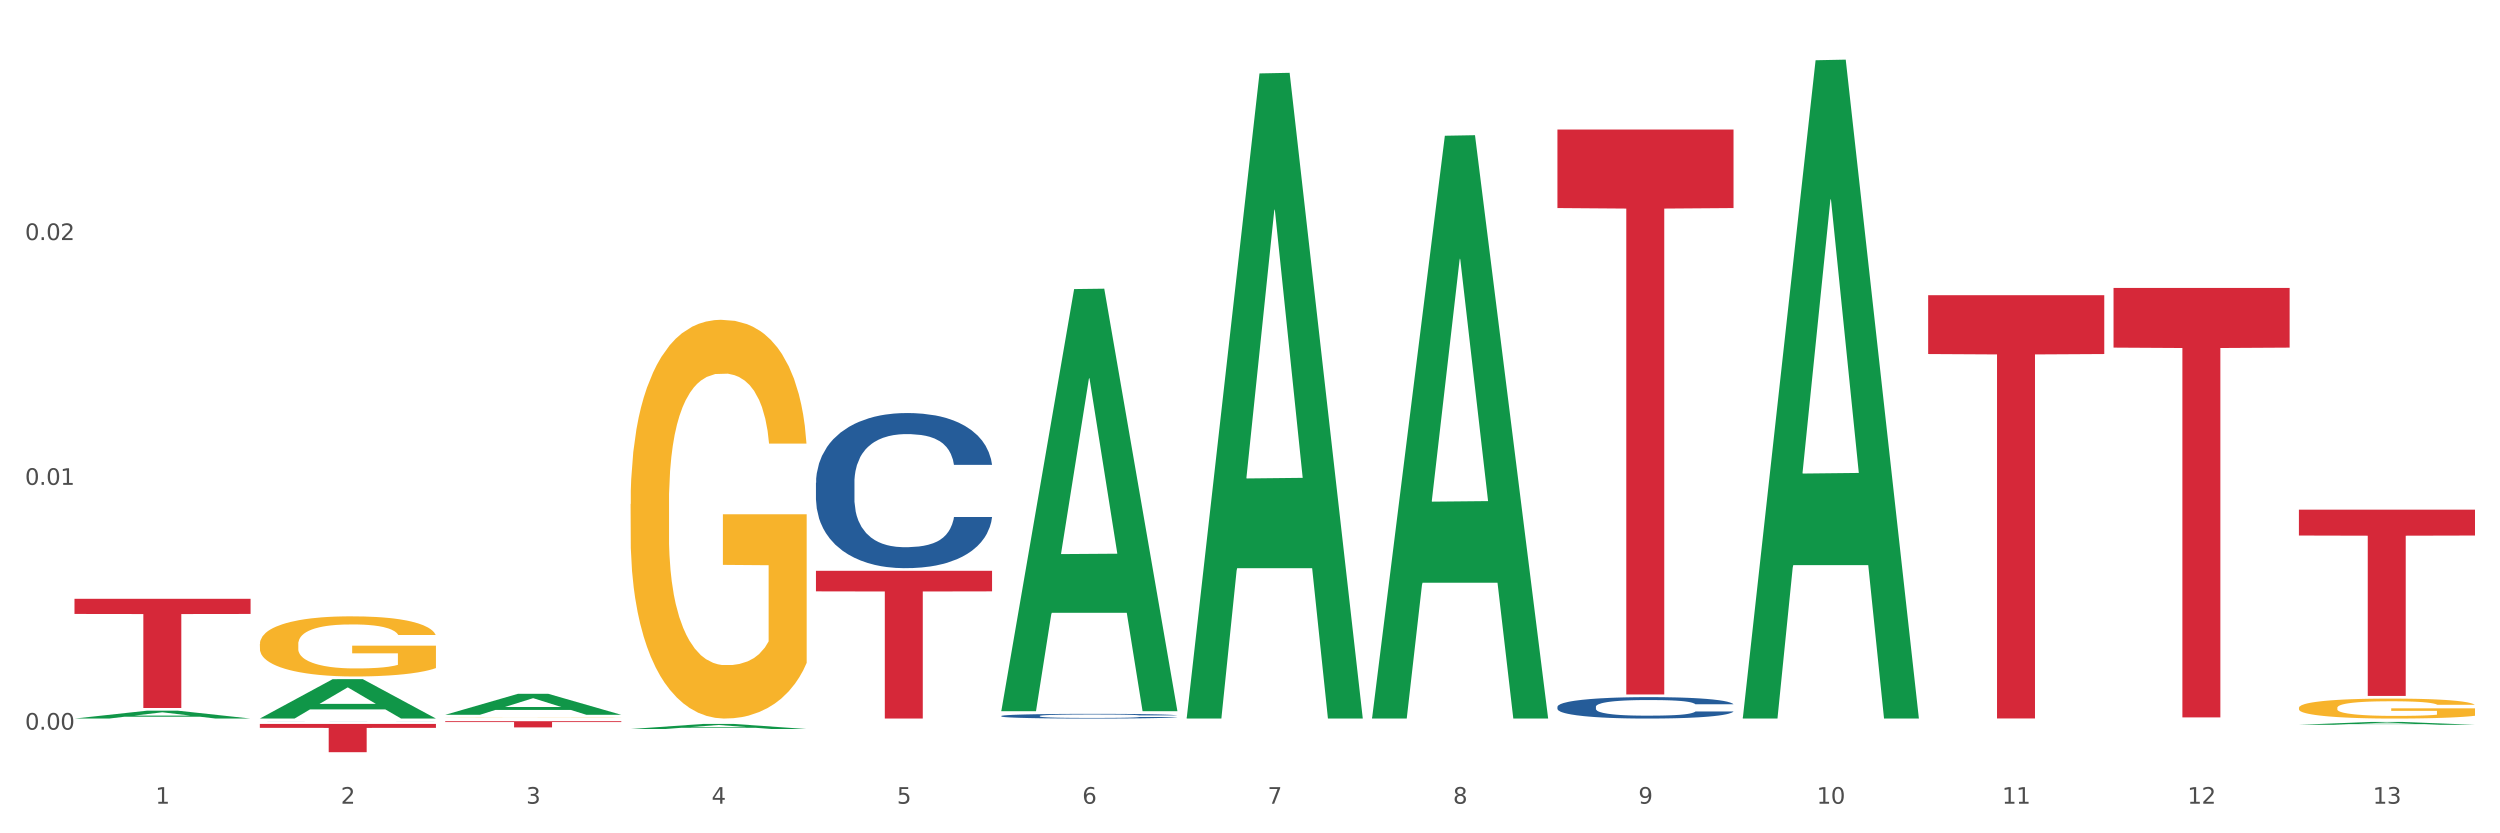 <?xml version="1.0" encoding="utf-8" standalone="no"?>
<!DOCTYPE svg PUBLIC "-//W3C//DTD SVG 1.1//EN"
  "http://www.w3.org/Graphics/SVG/1.1/DTD/svg11.dtd">
<svg xmlns:xlink="http://www.w3.org/1999/xlink" width="1080pt" height="360pt" viewBox="0 0 1080 360" xmlns="http://www.w3.org/2000/svg" version="1.1">
 <rect x="0" y="0" width="1080" height="360" fill="#333333" stroke="none"/>
 <defs>
  <style type="text/css">*{stroke-linejoin: round; stroke-linecap: butt}</style>
 </defs>
 <g id="figure_1">
  <g id="patch_1">
   <path d="M 0 360 
L 1080 360 
L 1080 0 
L 0 0 
z
" style="fill: #ffffff; stroke: #ffffff; stroke-linejoin: miter"/>
  </g>
  <g id="axes_1">
   <g id="matplotlib.axis_1">
    <g id="xtick_1">
     <g id="text_1">
      <!-- 1 -->
      <g style="fill: #4d4d4d" transform="translate(67.159 347.204) scale(0.096 -0.096)">
       <defs>
        <path id="DejaVuSans-31" d="M 794 531 
L 1825 531 
L 1825 4091 
L 703 3866 
L 703 4441 
L 1819 4666 
L 2450 4666 
L 2450 531 
L 3481 531 
L 3481 0 
L 794 0 
L 794 531 
z
" transform="scale(0.016)"/>
       </defs>
       <use xlink:href="#DejaVuSans-31"/>
      </g>
     </g>
    </g>
    <g id="xtick_2">
     <g id="text_2">
      <!-- 2 -->
      <g style="fill: #4d4d4d" transform="translate(147.238 347.204) scale(0.096 -0.096)">
       <defs>
        <path id="DejaVuSans-32" d="M 1228 531 
L 3431 531 
L 3431 0 
L 469 0 
L 469 531 
Q 828 903 1448 1529 
Q 2069 2156 2228 2338 
Q 2531 2678 2651 2914 
Q 2772 3150 2772 3378 
Q 2772 3750 2511 3984 
Q 2250 4219 1831 4219 
Q 1534 4219 1204 4116 
Q 875 4013 500 3803 
L 500 4441 
Q 881 4594 1212 4672 
Q 1544 4750 1819 4750 
Q 2544 4750 2975 4387 
Q 3406 4025 3406 3419 
Q 3406 3131 3298 2873 
Q 3191 2616 2906 2266 
Q 2828 2175 2409 1742 
Q 1991 1309 1228 531 
z
" transform="scale(0.016)"/>
       </defs>
       <use xlink:href="#DejaVuSans-32"/>
      </g>
     </g>
    </g>
    <g id="xtick_3">
     <g id="text_3">
      <!-- 3 -->
      <g style="fill: #4d4d4d" transform="translate(227.317 347.204) scale(0.096 -0.096)">
       <defs>
        <path id="DejaVuSans-33" d="M 2597 2516 
Q 3050 2419 3304 2112 
Q 3559 1806 3559 1356 
Q 3559 666 3084 287 
Q 2609 -91 1734 -91 
Q 1441 -91 1130 -33 
Q 819 25 488 141 
L 488 750 
Q 750 597 1062 519 
Q 1375 441 1716 441 
Q 2309 441 2620 675 
Q 2931 909 2931 1356 
Q 2931 1769 2642 2001 
Q 2353 2234 1838 2234 
L 1294 2234 
L 1294 2753 
L 1863 2753 
Q 2328 2753 2575 2939 
Q 2822 3125 2822 3475 
Q 2822 3834 2567 4026 
Q 2313 4219 1838 4219 
Q 1578 4219 1281 4162 
Q 984 4106 628 3988 
L 628 4550 
Q 988 4650 1302 4700 
Q 1616 4750 1894 4750 
Q 2613 4750 3031 4423 
Q 3450 4097 3450 3541 
Q 3450 3153 3228 2886 
Q 3006 2619 2597 2516 
z
" transform="scale(0.016)"/>
       </defs>
       <use xlink:href="#DejaVuSans-33"/>
      </g>
     </g>
    </g>
    <g id="xtick_4">
     <g id="text_4">
      <!-- 4 -->
      <g style="fill: #4d4d4d" transform="translate(307.396 347.204) scale(0.096 -0.096)">
       <defs>
        <path id="DejaVuSans-34" d="M 2419 4116 
L 825 1625 
L 2419 1625 
L 2419 4116 
z
M 2253 4666 
L 3047 4666 
L 3047 1625 
L 3713 1625 
L 3713 1100 
L 3047 1100 
L 3047 0 
L 2419 0 
L 2419 1100 
L 313 1100 
L 313 1709 
L 2253 4666 
z
" transform="scale(0.016)"/>
       </defs>
       <use xlink:href="#DejaVuSans-34"/>
      </g>
     </g>
    </g>
    <g id="xtick_5">
     <g id="text_5">
      <!-- 5 -->
      <g style="fill: #4d4d4d" transform="translate(387.475 347.204) scale(0.096 -0.096)">
       <defs>
        <path id="DejaVuSans-35" d="M 691 4666 
L 3169 4666 
L 3169 4134 
L 1269 4134 
L 1269 2991 
Q 1406 3038 1543 3061 
Q 1681 3084 1819 3084 
Q 2600 3084 3056 2656 
Q 3513 2228 3513 1497 
Q 3513 744 3044 326 
Q 2575 -91 1722 -91 
Q 1428 -91 1123 -41 
Q 819 9 494 109 
L 494 744 
Q 775 591 1075 516 
Q 1375 441 1709 441 
Q 2250 441 2565 725 
Q 2881 1009 2881 1497 
Q 2881 1984 2565 2268 
Q 2250 2553 1709 2553 
Q 1456 2553 1204 2497 
Q 953 2441 691 2322 
L 691 4666 
z
" transform="scale(0.016)"/>
       </defs>
       <use xlink:href="#DejaVuSans-35"/>
      </g>
     </g>
    </g>
    <g id="xtick_6">
     <g id="text_6">
      <!-- 6 -->
      <g style="fill: #4d4d4d" transform="translate(467.554 347.204) scale(0.096 -0.096)">
       <defs>
        <path id="DejaVuSans-36" d="M 2113 2584 
Q 1688 2584 1439 2293 
Q 1191 2003 1191 1497 
Q 1191 994 1439 701 
Q 1688 409 2113 409 
Q 2538 409 2786 701 
Q 3034 994 3034 1497 
Q 3034 2003 2786 2293 
Q 2538 2584 2113 2584 
z
M 3366 4563 
L 3366 3988 
Q 3128 4100 2886 4159 
Q 2644 4219 2406 4219 
Q 1781 4219 1451 3797 
Q 1122 3375 1075 2522 
Q 1259 2794 1537 2939 
Q 1816 3084 2150 3084 
Q 2853 3084 3261 2657 
Q 3669 2231 3669 1497 
Q 3669 778 3244 343 
Q 2819 -91 2113 -91 
Q 1303 -91 875 529 
Q 447 1150 447 2328 
Q 447 3434 972 4092 
Q 1497 4750 2381 4750 
Q 2619 4750 2861 4703 
Q 3103 4656 3366 4563 
z
" transform="scale(0.016)"/>
       </defs>
       <use xlink:href="#DejaVuSans-36"/>
      </g>
     </g>
    </g>
    <g id="xtick_7">
     <g id="text_7">
      <!-- 7 -->
      <g style="fill: #4d4d4d" transform="translate(547.634 347.204) scale(0.096 -0.096)">
       <defs>
        <path id="DejaVuSans-37" d="M 525 4666 
L 3525 4666 
L 3525 4397 
L 1831 0 
L 1172 0 
L 2766 4134 
L 525 4134 
L 525 4666 
z
" transform="scale(0.016)"/>
       </defs>
       <use xlink:href="#DejaVuSans-37"/>
      </g>
     </g>
    </g>
    <g id="xtick_8">
     <g id="text_8">
      <!-- 8 -->
      <g style="fill: #4d4d4d" transform="translate(627.713 347.204) scale(0.096 -0.096)">
       <defs>
        <path id="DejaVuSans-38" d="M 2034 2216 
Q 1584 2216 1326 1975 
Q 1069 1734 1069 1313 
Q 1069 891 1326 650 
Q 1584 409 2034 409 
Q 2484 409 2743 651 
Q 3003 894 3003 1313 
Q 3003 1734 2745 1975 
Q 2488 2216 2034 2216 
z
M 1403 2484 
Q 997 2584 770 2862 
Q 544 3141 544 3541 
Q 544 4100 942 4425 
Q 1341 4750 2034 4750 
Q 2731 4750 3128 4425 
Q 3525 4100 3525 3541 
Q 3525 3141 3298 2862 
Q 3072 2584 2669 2484 
Q 3125 2378 3379 2068 
Q 3634 1759 3634 1313 
Q 3634 634 3220 271 
Q 2806 -91 2034 -91 
Q 1263 -91 848 271 
Q 434 634 434 1313 
Q 434 1759 690 2068 
Q 947 2378 1403 2484 
z
M 1172 3481 
Q 1172 3119 1398 2916 
Q 1625 2713 2034 2713 
Q 2441 2713 2670 2916 
Q 2900 3119 2900 3481 
Q 2900 3844 2670 4047 
Q 2441 4250 2034 4250 
Q 1625 4250 1398 4047 
Q 1172 3844 1172 3481 
z
" transform="scale(0.016)"/>
       </defs>
       <use xlink:href="#DejaVuSans-38"/>
      </g>
     </g>
    </g>
    <g id="xtick_9">
     <g id="text_9">
      <!-- 9 -->
      <g style="fill: #4d4d4d" transform="translate(707.792 347.204) scale(0.096 -0.096)">
       <defs>
        <path id="DejaVuSans-39" d="M 703 97 
L 703 672 
Q 941 559 1184 500 
Q 1428 441 1663 441 
Q 2288 441 2617 861 
Q 2947 1281 2994 2138 
Q 2813 1869 2534 1725 
Q 2256 1581 1919 1581 
Q 1219 1581 811 2004 
Q 403 2428 403 3163 
Q 403 3881 828 4315 
Q 1253 4750 1959 4750 
Q 2769 4750 3195 4129 
Q 3622 3509 3622 2328 
Q 3622 1225 3098 567 
Q 2575 -91 1691 -91 
Q 1453 -91 1209 -44 
Q 966 3 703 97 
z
M 1959 2075 
Q 2384 2075 2632 2365 
Q 2881 2656 2881 3163 
Q 2881 3666 2632 3958 
Q 2384 4250 1959 4250 
Q 1534 4250 1286 3958 
Q 1038 3666 1038 3163 
Q 1038 2656 1286 2365 
Q 1534 2075 1959 2075 
z
" transform="scale(0.016)"/>
       </defs>
       <use xlink:href="#DejaVuSans-39"/>
      </g>
     </g>
    </g>
    <g id="xtick_10">
     <g id="text_10">
      <!-- 10 -->
      <g style="fill: #4d4d4d" transform="translate(784.817 347.204) scale(0.096 -0.096)">
       <defs>
        <path id="DejaVuSans-30" d="M 2034 4250 
Q 1547 4250 1301 3770 
Q 1056 3291 1056 2328 
Q 1056 1369 1301 889 
Q 1547 409 2034 409 
Q 2525 409 2770 889 
Q 3016 1369 3016 2328 
Q 3016 3291 2770 3770 
Q 2525 4250 2034 4250 
z
M 2034 4750 
Q 2819 4750 3233 4129 
Q 3647 3509 3647 2328 
Q 3647 1150 3233 529 
Q 2819 -91 2034 -91 
Q 1250 -91 836 529 
Q 422 1150 422 2328 
Q 422 3509 836 4129 
Q 1250 4750 2034 4750 
z
" transform="scale(0.016)"/>
       </defs>
       <use xlink:href="#DejaVuSans-31"/>
       <use xlink:href="#DejaVuSans-30" transform="translate(63.623 0)"/>
      </g>
     </g>
    </g>
    <g id="xtick_11">
     <g id="text_11">
      <!-- 11 -->
      <g style="fill: #4d4d4d" transform="translate(864.896 347.204) scale(0.096 -0.096)">
       <use xlink:href="#DejaVuSans-31"/>
       <use xlink:href="#DejaVuSans-31" transform="translate(63.623 0)"/>
      </g>
     </g>
    </g>
    <g id="xtick_12">
     <g id="text_12">
      <!-- 12 -->
      <g style="fill: #4d4d4d" transform="translate(944.975 347.204) scale(0.096 -0.096)">
       <use xlink:href="#DejaVuSans-31"/>
       <use xlink:href="#DejaVuSans-32" transform="translate(63.623 0)"/>
      </g>
     </g>
    </g>
    <g id="xtick_13">
     <g id="text_13">
      <!-- 13 -->
      <g style="fill: #4d4d4d" transform="translate(1025.054 347.204) scale(0.096 -0.096)">
       <use xlink:href="#DejaVuSans-31"/>
       <use xlink:href="#DejaVuSans-33" transform="translate(63.623 0)"/>
      </g>
     </g>
    </g>
    <g id="xtick_14"/>
    <g id="xtick_15"/>
    <g id="xtick_16"/>
    <g id="xtick_17"/>
    <g id="xtick_18"/>
    <g id="xtick_19"/>
    <g id="xtick_20"/>
    <g id="xtick_21"/>
    <g id="xtick_22"/>
    <g id="xtick_23"/>
    <g id="xtick_24"/>
    <g id="xtick_25"/>
   </g>
   <g id="matplotlib.axis_2">
    <g id="ytick_1">
     <g id="text_14">
      <!-- 0.00 -->
      <g style="fill: #4d4d4d" transform="translate(10.8 315.209) scale(0.096 -0.096)">
       <defs>
        <path id="DejaVuSans-2e" d="M 684 794 
L 1344 794 
L 1344 0 
L 684 0 
L 684 794 
z
" transform="scale(0.016)"/>
       </defs>
       <use xlink:href="#DejaVuSans-30"/>
       <use xlink:href="#DejaVuSans-2e" transform="translate(63.623 0)"/>
       <use xlink:href="#DejaVuSans-30" transform="translate(95.41 0)"/>
       <use xlink:href="#DejaVuSans-30" transform="translate(159.033 0)"/>
      </g>
     </g>
    </g>
    <g id="ytick_2">
     <g id="text_15">
      <!-- 0.01 -->
      <g style="fill: #4d4d4d" transform="translate(10.8 209.455) scale(0.096 -0.096)">
       <use xlink:href="#DejaVuSans-30"/>
       <use xlink:href="#DejaVuSans-2e" transform="translate(63.623 0)"/>
       <use xlink:href="#DejaVuSans-30" transform="translate(95.41 0)"/>
       <use xlink:href="#DejaVuSans-31" transform="translate(159.033 0)"/>
      </g>
     </g>
    </g>
    <g id="ytick_3">
     <g id="text_16">
      <!-- 0.02 -->
      <g style="fill: #4d4d4d" transform="translate(10.8 103.7) scale(0.096 -0.096)">
       <use xlink:href="#DejaVuSans-30"/>
       <use xlink:href="#DejaVuSans-2e" transform="translate(63.623 0)"/>
       <use xlink:href="#DejaVuSans-30" transform="translate(95.41 0)"/>
       <use xlink:href="#DejaVuSans-32" transform="translate(159.033 0)"/>
      </g>
     </g>
    </g>
    <g id="ytick_4"/>
    <g id="ytick_5"/>
    <g id="ytick_6"/>
   </g>
   <g id="PolyCollection_1">
    <path d="M 32.175 310.412 
L 32.253 310.409 
L 63.625 306.999 
L 76.644 306.995 
L 108.25 310.419 
L 93.192 310.419 
L 86.369 309.622 
L 53.978 309.622 
L 53.743 309.634 
L 47.155 310.419 
L 32.175 310.419 
L 32.175 310.412 
L 58.056 309.146 
L 82.291 309.143 
L 70.291 307.725 
L 70.134 307.719 
L 69.977 307.728 
L 57.978 309.143 
L 58.056 309.146 
L 32.175 310.412 
z
" clip-path="url(#pbc62c7f93f)" style="fill: #109648"/>
    <path d="M 192.333 309.982 
L 192.423 309.982 
L 192.423 309.979 
L 192.603 309.977 
L 193.501 309.971 
L 194.848 309.967 
L 195.836 309.964 
L 196.824 309.962 
L 197.992 309.96 
L 199.429 309.958 
L 202.034 309.955 
L 203.65 309.953 
L 205.626 309.952 
L 209.219 309.949 
L 211.824 309.948 
L 214.518 309.947 
L 218.919 309.946 
L 221.793 309.945 
L 224.847 309.944 
L 228.53 309.944 
L 231.314 309.944 
L 237.422 309.944 
L 242.631 309.945 
L 245.146 309.946 
L 248.379 309.946 
L 250.086 309.947 
L 252.87 309.948 
L 255.744 309.95 
L 257.72 309.951 
L 260.684 309.954 
L 262.93 309.956 
L 264.995 309.959 
L 266.073 309.962 
L 266.882 309.964 
L 267.6 309.966 
L 268.319 309.97 
L 252.152 309.97 
L 251.523 309.967 
L 250.535 309.964 
L 249.098 309.962 
L 247.84 309.961 
L 245.685 309.959 
L 243.709 309.957 
L 241.643 309.957 
L 239.128 309.956 
L 237.152 309.955 
L 234.368 309.955 
L 228.889 309.955 
L 225.206 309.956 
L 222.692 309.957 
L 221.075 309.957 
L 219.638 309.958 
L 218.021 309.959 
L 216.135 309.961 
L 214.788 309.962 
L 213.44 309.964 
L 212.363 309.966 
L 211.375 309.968 
L 210.566 309.97 
L 209.937 309.972 
L 209.399 309.975 
L 208.949 309.98 
L 208.949 309.99 
L 209.129 309.992 
L 209.578 309.995 
L 210.117 309.998 
L 211.015 310.001 
L 211.824 310.002 
L 213.351 310.005 
L 215.057 310.007 
L 216.404 310.009 
L 217.752 310.01 
L 220.087 310.012 
L 222.692 310.013 
L 224.937 310.014 
L 227.991 310.014 
L 230.057 310.015 
L 231.853 310.015 
L 236.254 310.015 
L 239.398 310.015 
L 242.9 310.014 
L 245.595 310.013 
L 247.84 310.013 
L 250.355 310.011 
L 251.972 310.01 
L 251.972 309.994 
L 232.212 309.994 
L 232.212 309.984 
L 268.408 309.984 
L 268.408 310.014 
L 266.882 310.016 
L 265.175 310.017 
L 263.379 310.019 
L 260.684 310.02 
L 257.451 310.022 
L 254.577 310.023 
L 251.523 310.024 
L 247.93 310.025 
L 243.26 310.025 
L 240.386 310.026 
L 236.793 310.026 
L 232.571 310.026 
L 228.889 310.026 
L 225.296 310.025 
L 221.524 310.025 
L 217.841 310.024 
L 215.057 310.023 
L 212.273 310.022 
L 209.309 310.02 
L 206.974 310.019 
L 205.177 310.017 
L 203.201 310.015 
L 201.046 310.013 
L 199.429 310.011 
L 197.992 310.009 
L 196.465 310.006 
L 195.387 310.004 
L 194.309 310.001 
L 193.681 309.999 
L 192.962 309.996 
L 192.423 309.991 
L 192.333 309.982 
z
" clip-path="url(#pbc62c7f93f)" style="fill: #f7b32b"/>
    <path d="M 272.412 217.751 
L 272.502 217.593 
L 272.502 211.93 
L 272.682 207.052 
L 273.58 195.252 
L 274.927 185.498 
L 275.915 180.306 
L 276.903 176.058 
L 278.071 171.81 
L 279.508 167.405 
L 282.113 160.954 
L 283.729 157.65 
L 285.705 154.189 
L 289.298 149.155 
L 291.903 146.323 
L 294.597 143.963 
L 298.998 141.131 
L 301.873 139.872 
L 304.926 138.928 
L 308.609 138.299 
L 311.393 138.141 
L 317.501 138.613 
L 322.71 140.029 
L 325.225 141.131 
L 328.458 143.019 
L 330.165 144.277 
L 332.949 146.795 
L 335.823 150.098 
L 337.799 152.93 
L 340.763 158.28 
L 343.009 163.629 
L 345.075 170.237 
L 346.152 174.799 
L 346.961 179.047 
L 347.679 183.925 
L 348.398 191.634 
L 332.231 191.634 
L 331.602 186.127 
L 330.614 180.935 
L 329.177 175.901 
L 327.919 172.754 
L 325.764 168.821 
L 323.788 166.304 
L 321.722 164.416 
L 319.207 162.842 
L 317.231 162.056 
L 314.447 161.426 
L 308.968 161.584 
L 305.286 162.842 
L 302.771 164.416 
L 301.154 165.832 
L 299.717 167.405 
L 298.1 169.608 
L 296.214 172.911 
L 294.867 175.901 
L 293.52 179.677 
L 292.442 183.453 
L 291.454 187.858 
L 290.645 192.578 
L 290.017 197.455 
L 289.478 203.434 
L 289.029 213.346 
L 289.029 234.9 
L 289.208 239.777 
L 289.657 246.228 
L 290.196 251.105 
L 291.094 256.926 
L 291.903 260.859 
L 293.43 266.523 
L 295.136 271.243 
L 296.483 274.233 
L 297.831 276.75 
L 300.166 280.211 
L 302.771 283.043 
L 305.016 284.774 
L 308.07 286.347 
L 310.136 286.976 
L 311.932 287.291 
L 316.333 287.291 
L 319.477 286.819 
L 322.98 285.718 
L 325.674 284.302 
L 327.919 282.571 
L 330.434 279.739 
L 332.051 277.065 
L 332.051 244.182 
L 312.291 244.025 
L 312.291 222.156 
L 348.488 222.156 
L 348.488 286.347 
L 346.961 289.651 
L 345.254 292.64 
L 343.458 295.315 
L 340.763 298.619 
L 337.53 301.766 
L 334.656 303.968 
L 331.602 305.856 
L 328.009 307.587 
L 323.339 309.16 
L 320.465 309.789 
L 316.872 310.261 
L 312.651 310.419 
L 308.968 310.104 
L 305.375 309.317 
L 301.603 307.901 
L 297.921 305.856 
L 295.136 303.811 
L 292.352 301.294 
L 289.388 297.99 
L 287.053 294.843 
L 285.256 292.011 
L 283.28 288.392 
L 281.125 283.672 
L 279.508 279.425 
L 278.071 275.019 
L 276.544 269.355 
L 275.466 264.478 
L 274.388 258.342 
L 273.76 253.78 
L 273.041 246.7 
L 272.502 236.788 
L 272.412 217.751 
z
" clip-path="url(#pbc62c7f93f)" style="fill: #f7b32b"/>
    <path d="M 993.125 305.777 
L 993.215 305.769 
L 993.215 305.486 
L 993.394 305.241 
L 994.292 304.65 
L 995.64 304.162 
L 996.628 303.902 
L 997.616 303.689 
L 998.783 303.476 
L 1000.22 303.256 
L 1002.825 302.932 
L 1004.442 302.767 
L 1006.418 302.594 
L 1010.01 302.341 
L 1012.615 302.2 
L 1015.31 302.081 
L 1019.711 301.94 
L 1022.585 301.877 
L 1025.639 301.829 
L 1029.321 301.798 
L 1032.105 301.79 
L 1038.213 301.813 
L 1043.422 301.884 
L 1045.937 301.94 
L 1049.171 302.034 
L 1050.877 302.097 
L 1053.662 302.223 
L 1056.536 302.389 
L 1058.512 302.531 
L 1061.476 302.799 
L 1063.721 303.066 
L 1065.787 303.397 
L 1066.865 303.626 
L 1067.673 303.839 
L 1068.392 304.083 
L 1069.11 304.469 
L 1052.943 304.469 
L 1052.314 304.193 
L 1051.326 303.933 
L 1049.889 303.681 
L 1048.632 303.523 
L 1046.476 303.326 
L 1044.5 303.2 
L 1042.434 303.106 
L 1039.92 303.027 
L 1037.944 302.988 
L 1035.159 302.956 
L 1029.68 302.964 
L 1025.998 303.027 
L 1023.483 303.106 
L 1021.866 303.177 
L 1020.429 303.256 
L 1018.813 303.366 
L 1016.926 303.531 
L 1015.579 303.681 
L 1014.232 303.87 
L 1013.154 304.059 
L 1012.166 304.28 
L 1011.358 304.516 
L 1010.729 304.761 
L 1010.19 305.06 
L 1009.741 305.557 
L 1009.741 306.636 
L 1009.921 306.88 
L 1010.37 307.204 
L 1010.909 307.448 
L 1011.807 307.739 
L 1012.615 307.936 
L 1014.142 308.22 
L 1015.849 308.457 
L 1017.196 308.606 
L 1018.543 308.732 
L 1020.878 308.906 
L 1023.483 309.048 
L 1025.728 309.134 
L 1028.782 309.213 
L 1030.848 309.245 
L 1032.644 309.26 
L 1037.045 309.26 
L 1040.189 309.237 
L 1043.692 309.182 
L 1046.386 309.111 
L 1048.632 309.024 
L 1051.147 308.882 
L 1052.763 308.748 
L 1052.763 307.101 
L 1033.004 307.093 
L 1033.004 305.998 
L 1069.2 305.998 
L 1069.2 309.213 
L 1067.673 309.379 
L 1065.967 309.528 
L 1064.17 309.662 
L 1061.476 309.828 
L 1058.242 309.985 
L 1055.368 310.096 
L 1052.314 310.19 
L 1048.722 310.277 
L 1044.051 310.356 
L 1041.177 310.387 
L 1037.584 310.411 
L 1033.363 310.419 
L 1029.68 310.403 
L 1026.088 310.364 
L 1022.315 310.293 
L 1018.633 310.19 
L 1015.849 310.088 
L 1013.064 309.962 
L 1010.1 309.796 
L 1007.765 309.639 
L 1005.969 309.497 
L 1003.993 309.315 
L 1001.837 309.079 
L 1000.22 308.866 
L 998.783 308.646 
L 997.256 308.362 
L 996.179 308.118 
L 995.101 307.81 
L 994.472 307.582 
L 993.754 307.227 
L 993.215 306.731 
L 993.125 305.777 
z
" clip-path="url(#pbc62c7f93f)" style="fill: #f7b32b"/>
    <path d="M 112.254 278.265 
L 112.344 278.241 
L 112.344 277.387 
L 112.524 276.651 
L 113.422 274.871 
L 114.769 273.399 
L 115.757 272.616 
L 116.745 271.975 
L 117.913 271.335 
L 119.35 270.67 
L 121.954 269.697 
L 123.571 269.199 
L 125.547 268.677 
L 129.14 267.917 
L 131.744 267.49 
L 134.439 267.134 
L 138.84 266.707 
L 141.714 266.517 
L 144.768 266.374 
L 148.45 266.28 
L 151.235 266.256 
L 157.342 266.327 
L 162.552 266.541 
L 165.067 266.707 
L 168.3 266.992 
L 170.007 267.181 
L 172.791 267.561 
L 175.665 268.059 
L 177.641 268.487 
L 180.605 269.294 
L 182.85 270.101 
L 184.916 271.097 
L 185.994 271.786 
L 186.802 272.426 
L 187.521 273.162 
L 188.24 274.325 
L 172.072 274.325 
L 171.444 273.494 
L 170.456 272.711 
L 169.019 271.952 
L 167.761 271.477 
L 165.606 270.884 
L 163.63 270.504 
L 161.564 270.219 
L 159.049 269.982 
L 157.073 269.863 
L 154.289 269.768 
L 148.81 269.792 
L 145.127 269.982 
L 142.612 270.219 
L 140.996 270.433 
L 139.559 270.67 
L 137.942 271.002 
L 136.056 271.501 
L 134.708 271.952 
L 133.361 272.521 
L 132.283 273.091 
L 131.295 273.755 
L 130.487 274.467 
L 129.858 275.203 
L 129.319 276.105 
L 128.87 277.6 
L 128.87 280.852 
L 129.05 281.587 
L 129.499 282.56 
L 130.038 283.296 
L 130.936 284.174 
L 131.744 284.768 
L 133.271 285.622 
L 134.978 286.334 
L 136.325 286.785 
L 137.672 287.165 
L 140.008 287.687 
L 142.612 288.114 
L 144.858 288.375 
L 147.912 288.612 
L 149.977 288.707 
L 151.774 288.755 
L 156.175 288.755 
L 159.318 288.684 
L 162.821 288.517 
L 165.516 288.304 
L 167.761 288.043 
L 170.276 287.616 
L 171.893 287.212 
L 171.893 282.252 
L 152.133 282.228 
L 152.133 278.929 
L 188.329 278.929 
L 188.329 288.612 
L 186.802 289.111 
L 185.096 289.562 
L 183.3 289.965 
L 180.605 290.464 
L 177.372 290.938 
L 174.497 291.27 
L 171.444 291.555 
L 167.851 291.816 
L 163.181 292.054 
L 160.306 292.149 
L 156.714 292.22 
L 152.492 292.244 
L 148.81 292.196 
L 145.217 292.077 
L 141.445 291.864 
L 137.762 291.555 
L 134.978 291.247 
L 132.194 290.867 
L 129.23 290.369 
L 126.894 289.894 
L 125.098 289.467 
L 123.122 288.921 
L 120.966 288.209 
L 119.35 287.568 
L 117.913 286.904 
L 116.386 286.049 
L 115.308 285.313 
L 114.23 284.388 
L 113.601 283.7 
L 112.883 282.632 
L 112.344 281.136 
L 112.254 278.265 
z
" clip-path="url(#pbc62c7f93f)" style="fill: #f7b32b"/>
    <path d="M 993.125 220.164 
L 1069.2 220.164 
L 1069.2 231.348 
L 1039.275 231.424 
L 1039.275 300.647 
L 1022.87 300.647 
L 1022.87 231.424 
L 993.125 231.348 
L 993.125 220.24 
L 993.125 220.164 
z
" clip-path="url(#pbc62c7f93f)" style="fill: #d62839"/>
    <path d="M 913.046 124.386 
L 989.121 124.386 
L 989.121 150.169 
L 959.196 150.343 
L 959.196 309.92 
L 942.791 309.92 
L 942.791 150.343 
L 913.046 150.169 
L 913.046 124.56 
L 913.046 124.386 
z
" clip-path="url(#pbc62c7f93f)" style="fill: #d62839"/>
    <path d="M 832.967 127.531 
L 909.042 127.531 
L 909.042 152.94 
L 879.116 153.112 
L 879.116 310.372 
L 862.712 310.372 
L 862.712 153.112 
L 832.967 152.94 
L 832.967 127.703 
L 832.967 127.531 
z
" clip-path="url(#pbc62c7f93f)" style="fill: #d62839"/>
    <path d="M 352.492 246.596 
L 428.567 246.596 
L 428.567 255.465 
L 398.641 255.525 
L 398.641 310.419 
L 382.237 310.419 
L 382.237 255.525 
L 352.492 255.465 
L 352.492 246.655 
L 352.492 246.596 
z
" clip-path="url(#pbc62c7f93f)" style="fill: #d62839"/>
    <path d="M 192.333 311.562 
L 268.408 311.562 
L 268.408 311.933 
L 238.483 311.936 
L 238.483 314.233 
L 222.078 314.233 
L 222.078 311.936 
L 192.333 311.933 
L 192.333 311.564 
L 192.333 311.562 
z
" clip-path="url(#pbc62c7f93f)" style="fill: #d62839"/>
    <path d="M 112.254 312.745 
L 188.329 312.745 
L 188.329 314.441 
L 158.404 314.453 
L 158.404 324.95 
L 141.999 324.95 
L 141.999 314.453 
L 112.254 314.441 
L 112.254 312.757 
L 112.254 312.745 
z
" clip-path="url(#pbc62c7f93f)" style="fill: #d62839"/>
    <path d="M 32.175 258.669 
L 108.25 258.669 
L 108.25 265.226 
L 78.325 265.27 
L 78.325 305.852 
L 61.92 305.852 
L 61.92 265.27 
L 32.175 265.226 
L 32.175 258.714 
L 32.175 258.669 
z
" clip-path="url(#pbc62c7f93f)" style="fill: #d62839"/>
    <path d="M 112.254 311.58 
L 112.344 311.58 
L 112.344 311.579 
L 112.614 311.577 
L 113.603 311.575 
L 114.862 311.573 
L 117.02 311.571 
L 118.189 311.57 
L 119.718 311.569 
L 122.865 311.567 
L 126.462 311.566 
L 128.98 311.565 
L 130.868 311.564 
L 135.095 311.563 
L 137.523 311.563 
L 140.04 311.563 
L 142.199 311.562 
L 145.796 311.562 
L 148.673 311.562 
L 152 311.562 
L 154.788 311.562 
L 158.475 311.562 
L 163.87 311.563 
L 165.938 311.563 
L 168.726 311.563 
L 171.604 311.564 
L 173.942 311.564 
L 176.639 311.565 
L 179.427 311.566 
L 182.125 311.568 
L 184.013 311.569 
L 185.542 311.57 
L 186.891 311.572 
L 187.88 311.574 
L 188.329 311.575 
L 171.873 311.575 
L 171.424 311.574 
L 170.525 311.572 
L 169.625 311.572 
L 168.636 311.571 
L 167.107 311.57 
L 165.759 311.569 
L 163.51 311.569 
L 161.442 311.568 
L 159.734 311.568 
L 157.665 311.568 
L 153.259 311.567 
L 150.112 311.567 
L 148.134 311.567 
L 145.706 311.568 
L 143.637 311.568 
L 141.209 311.568 
L 139.321 311.569 
L 137.433 311.569 
L 136.354 311.57 
L 134.735 311.571 
L 133.656 311.571 
L 132.217 311.572 
L 131.408 311.573 
L 129.969 311.575 
L 129.34 311.577 
L 129.07 311.578 
L 128.89 311.579 
L 128.89 311.585 
L 129.43 311.587 
L 129.879 311.588 
L 130.599 311.59 
L 131.947 311.591 
L 133.926 311.593 
L 135.994 311.594 
L 137.702 311.595 
L 139.321 311.595 
L 140.94 311.596 
L 142.918 311.596 
L 144.537 311.596 
L 146.965 311.596 
L 149.842 311.597 
L 152.09 311.597 
L 156.676 311.596 
L 158.745 311.596 
L 160.723 311.596 
L 162.881 311.595 
L 164.59 311.595 
L 165.579 311.595 
L 167.197 311.594 
L 168.456 311.593 
L 169.535 311.592 
L 170.255 311.592 
L 171.064 311.591 
L 171.694 311.589 
L 171.873 311.589 
L 188.329 311.589 
L 187.97 311.59 
L 187.34 311.591 
L 186.081 311.593 
L 185.092 311.594 
L 183.563 311.595 
L 181.945 311.596 
L 179.697 311.597 
L 177.628 311.598 
L 175.47 311.599 
L 173.132 311.6 
L 168.906 311.601 
L 167.377 311.601 
L 164.14 311.601 
L 161.622 311.601 
L 157.935 311.602 
L 154.158 311.602 
L 150.202 311.602 
L 146.695 311.602 
L 142.828 311.602 
L 140.4 311.601 
L 137.702 311.601 
L 134.555 311.601 
L 131.588 311.6 
L 128.8 311.599 
L 126.192 311.598 
L 123.764 311.597 
L 120.617 311.596 
L 118.279 311.594 
L 116.57 311.593 
L 115.401 311.592 
L 114.232 311.59 
L 113.603 311.589 
L 112.614 311.587 
L 112.254 311.584 
L 112.254 311.58 
z
" clip-path="url(#pbc62c7f93f)" style="fill: #255c99"/>
    <path d="M 672.808 55.964 
L 748.883 55.964 
L 748.883 89.879 
L 718.958 90.108 
L 718.958 300.015 
L 702.553 300.015 
L 702.553 90.108 
L 672.808 89.879 
L 672.808 56.193 
L 672.808 55.964 
z
" clip-path="url(#pbc62c7f93f)" style="fill: #d62839"/>
    <path d="M 432.571 309.297 
L 432.661 309.295 
L 432.661 309.243 
L 432.93 309.172 
L 433.92 309.042 
L 435.179 308.944 
L 437.337 308.828 
L 438.506 308.78 
L 440.034 308.726 
L 443.182 308.639 
L 446.779 308.564 
L 449.297 308.523 
L 451.185 308.497 
L 455.411 308.451 
L 457.839 308.43 
L 460.357 308.414 
L 462.515 308.402 
L 466.112 308.389 
L 468.99 308.384 
L 472.317 308.382 
L 475.105 308.384 
L 478.791 308.391 
L 484.187 308.414 
L 486.255 308.427 
L 489.043 308.449 
L 491.92 308.479 
L 494.258 308.508 
L 496.956 308.551 
L 499.744 308.607 
L 502.441 308.678 
L 504.33 308.743 
L 505.858 308.812 
L 507.207 308.895 
L 508.196 308.986 
L 508.646 309.063 
L 492.19 309.063 
L 491.74 308.994 
L 490.841 308.919 
L 489.942 308.869 
L 488.953 308.828 
L 487.424 308.782 
L 486.075 308.752 
L 483.827 308.717 
L 481.759 308.694 
L 480.05 308.681 
L 477.982 308.67 
L 473.576 308.659 
L 470.429 308.659 
L 468.45 308.663 
L 466.022 308.672 
L 463.954 308.685 
L 461.526 308.707 
L 459.638 308.732 
L 457.749 308.763 
L 456.67 308.786 
L 455.052 308.826 
L 453.973 308.86 
L 452.534 308.918 
L 451.724 308.959 
L 450.286 309.065 
L 449.656 309.143 
L 449.386 309.197 
L 449.207 309.256 
L 449.207 309.546 
L 449.746 309.677 
L 450.196 309.732 
L 450.915 309.796 
L 452.264 309.877 
L 454.242 309.957 
L 456.311 310.015 
L 458.019 310.05 
L 459.638 310.076 
L 461.256 310.097 
L 463.235 310.116 
L 464.853 310.127 
L 467.281 310.138 
L 470.159 310.143 
L 472.407 310.143 
L 476.993 310.134 
L 479.061 310.125 
L 481.039 310.112 
L 483.198 310.091 
L 484.906 310.069 
L 485.895 310.052 
L 487.514 310.017 
L 488.773 309.98 
L 489.852 309.937 
L 490.571 309.9 
L 491.381 309.844 
L 492.01 309.781 
L 492.19 309.747 
L 508.646 309.747 
L 508.286 309.814 
L 507.657 309.879 
L 506.398 309.967 
L 505.409 310.017 
L 503.88 310.078 
L 502.261 310.13 
L 500.013 310.188 
L 497.945 310.231 
L 495.787 310.268 
L 493.449 310.302 
L 489.222 310.348 
L 487.694 310.361 
L 484.457 310.383 
L 481.939 310.396 
L 478.252 310.409 
L 474.475 310.417 
L 470.518 310.419 
L 467.011 310.415 
L 463.145 310.404 
L 460.717 310.393 
L 458.019 310.376 
L 454.872 310.35 
L 451.904 310.318 
L 449.117 310.281 
L 446.509 310.238 
L 444.081 310.19 
L 440.934 310.11 
L 438.596 310.032 
L 436.887 309.959 
L 435.718 309.898 
L 434.549 309.82 
L 433.92 309.766 
L 432.93 309.636 
L 432.571 309.515 
L 432.571 309.297 
z
" clip-path="url(#pbc62c7f93f)" style="fill: #255c99"/>
    <path d="M 672.808 305.319 
L 672.898 305.311 
L 672.898 305.074 
L 673.168 304.753 
L 674.157 304.161 
L 675.416 303.712 
L 677.574 303.188 
L 678.743 302.968 
L 680.272 302.723 
L 683.419 302.326 
L 687.016 301.987 
L 689.534 301.801 
L 691.422 301.683 
L 695.649 301.471 
L 698.077 301.378 
L 700.595 301.302 
L 702.753 301.251 
L 706.35 301.192 
L 709.227 301.167 
L 712.554 301.158 
L 715.342 301.167 
L 719.029 301.201 
L 724.424 301.302 
L 726.492 301.361 
L 729.28 301.463 
L 732.158 301.598 
L 734.496 301.734 
L 737.193 301.928 
L 739.981 302.182 
L 742.679 302.503 
L 744.567 302.799 
L 746.096 303.112 
L 747.445 303.493 
L 748.434 303.907 
L 748.883 304.254 
L 732.427 304.254 
L 731.978 303.941 
L 731.079 303.602 
L 730.179 303.374 
L 729.19 303.188 
L 727.661 302.977 
L 726.313 302.841 
L 724.065 302.681 
L 721.996 302.579 
L 720.288 302.52 
L 718.22 302.469 
L 713.813 302.419 
L 710.666 302.419 
L 708.688 302.435 
L 706.26 302.478 
L 704.191 302.537 
L 701.764 302.638 
L 699.875 302.748 
L 697.987 302.892 
L 696.908 302.994 
L 695.289 303.18 
L 694.21 303.332 
L 692.771 303.594 
L 691.962 303.78 
L 690.523 304.262 
L 689.894 304.617 
L 689.624 304.863 
L 689.444 305.133 
L 689.444 306.452 
L 689.984 307.044 
L 690.433 307.298 
L 691.153 307.586 
L 692.501 307.958 
L 694.48 308.321 
L 696.548 308.584 
L 698.257 308.744 
L 699.875 308.863 
L 701.494 308.956 
L 703.472 309.04 
L 705.091 309.091 
L 707.519 309.142 
L 710.396 309.167 
L 712.644 309.167 
L 717.23 309.125 
L 719.299 309.083 
L 721.277 309.023 
L 723.435 308.93 
L 725.144 308.829 
L 726.133 308.753 
L 727.751 308.592 
L 729.01 308.423 
L 730.089 308.228 
L 730.809 308.059 
L 731.618 307.806 
L 732.248 307.518 
L 732.427 307.366 
L 748.883 307.366 
L 748.524 307.67 
L 747.894 307.966 
L 746.635 308.364 
L 745.646 308.592 
L 744.117 308.871 
L 742.499 309.108 
L 740.251 309.37 
L 738.183 309.565 
L 736.024 309.734 
L 733.686 309.886 
L 729.46 310.097 
L 727.931 310.157 
L 724.694 310.258 
L 722.176 310.317 
L 718.489 310.376 
L 714.713 310.41 
L 710.756 310.419 
L 707.249 310.402 
L 703.382 310.351 
L 700.954 310.3 
L 698.257 310.224 
L 695.109 310.106 
L 692.142 309.962 
L 689.354 309.793 
L 686.746 309.598 
L 684.318 309.379 
L 681.171 309.015 
L 678.833 308.66 
L 677.125 308.33 
L 675.956 308.051 
L 674.787 307.696 
L 674.157 307.45 
L 673.168 306.858 
L 672.808 306.309 
L 672.808 305.319 
z
" clip-path="url(#pbc62c7f93f)" style="fill: #255c99"/>
    <path d="M 993.125 313.111 
L 993.203 313.109 
L 1024.574 311.866 
L 1037.594 311.865 
L 1069.2 313.113 
L 1054.142 313.113 
L 1047.319 312.822 
L 1014.928 312.822 
L 1014.693 312.827 
L 1008.105 313.113 
L 993.125 313.113 
L 993.125 313.111 
L 1019.006 312.649 
L 1043.24 312.648 
L 1031.241 312.131 
L 1031.084 312.129 
L 1030.927 312.132 
L 1018.928 312.648 
L 1019.006 312.649 
L 993.125 313.111 
z
" clip-path="url(#pbc62c7f93f)" style="fill: #109648"/>
    <path d="M 112.254 310.387 
L 112.333 310.371 
L 143.704 293.403 
L 156.723 293.387 
L 188.329 310.419 
L 173.271 310.419 
L 166.448 306.453 
L 134.057 306.453 
L 133.822 306.517 
L 127.234 310.419 
L 112.254 310.419 
L 112.254 310.387 
L 138.135 304.086 
L 162.37 304.07 
L 150.37 297.017 
L 150.213 296.985 
L 150.056 297.033 
L 138.057 304.07 
L 138.135 304.086 
L 112.254 310.387 
z
" clip-path="url(#pbc62c7f93f)" style="fill: #109648"/>
    <path d="M 752.887 309.884 
L 752.966 309.617 
L 784.337 26.027 
L 797.356 25.759 
L 828.963 310.419 
L 813.904 310.419 
L 807.081 244.132 
L 774.69 244.132 
L 774.455 245.201 
L 767.867 310.419 
L 752.887 310.419 
L 752.887 309.884 
L 778.769 204.574 
L 803.003 204.306 
L 791.003 86.433 
L 790.847 85.899 
L 790.69 86.701 
L 778.69 204.306 
L 778.769 204.574 
L 752.887 309.884 
z
" clip-path="url(#pbc62c7f93f)" style="fill: #109648"/>
    <path d="M 592.729 309.945 
L 592.807 309.709 
L 624.179 58.641 
L 637.198 58.404 
L 668.804 310.419 
L 653.746 310.419 
L 646.923 251.734 
L 614.532 251.734 
L 614.297 252.68 
L 607.709 310.419 
L 592.729 310.419 
L 592.729 309.945 
L 618.61 216.712 
L 642.845 216.475 
L 630.845 112.12 
L 630.688 111.647 
L 630.531 112.357 
L 618.532 216.475 
L 618.61 216.712 
L 592.729 309.945 
z
" clip-path="url(#pbc62c7f93f)" style="fill: #109648"/>
    <path d="M 512.65 309.895 
L 512.728 309.633 
L 544.1 31.717 
L 557.119 31.455 
L 588.725 310.419 
L 573.667 310.419 
L 566.844 245.458 
L 534.453 245.458 
L 534.218 246.506 
L 527.63 310.419 
L 512.65 310.419 
L 512.65 309.895 
L 538.531 206.691 
L 562.765 206.429 
L 550.766 90.915 
L 550.609 90.391 
L 550.452 91.177 
L 538.453 206.429 
L 538.531 206.691 
L 512.65 309.895 
z
" clip-path="url(#pbc62c7f93f)" style="fill: #109648"/>
    <path d="M 192.333 308.784 
L 192.412 308.775 
L 223.783 299.719 
L 236.802 299.711 
L 268.408 308.801 
L 253.35 308.801 
L 246.527 306.684 
L 214.136 306.684 
L 213.901 306.718 
L 207.313 308.801 
L 192.333 308.801 
L 192.333 308.784 
L 218.215 305.421 
L 242.449 305.412 
L 230.449 301.648 
L 230.292 301.631 
L 230.136 301.657 
L 218.136 305.412 
L 218.215 305.421 
L 192.333 308.784 
z
" clip-path="url(#pbc62c7f93f)" style="fill: #109648"/>
    <path d="M 272.412 314.934 
L 272.491 314.932 
L 303.862 312.733 
L 316.881 312.731 
L 348.488 314.938 
L 333.429 314.938 
L 326.606 314.424 
L 294.215 314.424 
L 293.98 314.432 
L 287.392 314.938 
L 272.412 314.938 
L 272.412 314.934 
L 298.294 314.117 
L 322.528 314.115 
L 310.528 313.201 
L 310.372 313.197 
L 310.215 313.203 
L 298.215 314.115 
L 298.294 314.117 
L 272.412 314.934 
z
" clip-path="url(#pbc62c7f93f)" style="fill: #109648"/>
    <path d="M 432.571 306.896 
L 432.649 306.725 
L 464.02 124.881 
L 477.039 124.71 
L 508.646 307.239 
L 493.588 307.239 
L 486.765 264.734 
L 454.374 264.734 
L 454.138 265.42 
L 447.551 307.239 
L 432.571 307.239 
L 432.571 306.896 
L 458.452 239.369 
L 482.686 239.197 
L 470.687 163.615 
L 470.53 163.272 
L 470.373 163.786 
L 458.374 239.197 
L 458.452 239.369 
L 432.571 306.896 
z
" clip-path="url(#pbc62c7f93f)" style="fill: #109648"/>
    <path d="M 352.492 208.544 
L 352.582 208.483 
L 352.582 206.769 
L 352.851 204.443 
L 353.84 200.159 
L 355.099 196.915 
L 357.258 193.12 
L 358.427 191.529 
L 359.955 189.754 
L 363.103 186.877 
L 366.699 184.429 
L 369.217 183.082 
L 371.106 182.225 
L 375.332 180.695 
L 377.76 180.022 
L 380.278 179.471 
L 382.436 179.104 
L 386.033 178.675 
L 388.911 178.492 
L 392.238 178.43 
L 395.025 178.492 
L 398.712 178.736 
L 404.108 179.471 
L 406.176 179.899 
L 408.963 180.634 
L 411.841 181.613 
L 414.179 182.593 
L 416.877 184 
L 419.664 185.836 
L 422.362 188.162 
L 424.25 190.305 
L 425.779 192.569 
L 427.128 195.324 
L 428.117 198.323 
L 428.567 200.832 
L 412.111 200.832 
L 411.661 198.568 
L 410.762 196.119 
L 409.863 194.467 
L 408.874 193.12 
L 407.345 191.59 
L 405.996 190.611 
L 403.748 189.448 
L 401.68 188.713 
L 399.971 188.285 
L 397.903 187.918 
L 393.497 187.55 
L 390.349 187.55 
L 388.371 187.673 
L 385.943 187.979 
L 383.875 188.407 
L 381.447 189.142 
L 379.559 189.937 
L 377.67 190.978 
L 376.591 191.712 
L 374.972 193.059 
L 373.893 194.161 
L 372.455 196.058 
L 371.645 197.405 
L 370.207 200.893 
L 369.577 203.464 
L 369.307 205.239 
L 369.127 207.198 
L 369.127 216.746 
L 369.667 221.031 
L 370.117 222.867 
L 370.836 224.948 
L 372.185 227.641 
L 374.163 230.273 
L 376.231 232.17 
L 377.94 233.333 
L 379.559 234.19 
L 381.177 234.863 
L 383.155 235.476 
L 384.774 235.843 
L 387.202 236.21 
L 390.08 236.394 
L 392.328 236.394 
L 396.914 236.088 
L 398.982 235.782 
L 400.96 235.353 
L 403.118 234.68 
L 404.827 233.945 
L 405.816 233.395 
L 407.435 232.232 
L 408.694 231.007 
L 409.773 229.6 
L 410.492 228.376 
L 411.302 226.539 
L 411.931 224.458 
L 412.111 223.357 
L 428.567 223.357 
L 428.207 225.56 
L 427.578 227.702 
L 426.319 230.579 
L 425.33 232.232 
L 423.801 234.251 
L 422.182 235.965 
L 419.934 237.863 
L 417.866 239.27 
L 415.708 240.495 
L 413.37 241.596 
L 409.143 243.126 
L 407.615 243.555 
L 404.377 244.289 
L 401.86 244.718 
L 398.173 245.146 
L 394.396 245.391 
L 390.439 245.452 
L 386.932 245.33 
L 383.066 244.963 
L 380.638 244.595 
L 377.94 244.045 
L 374.793 243.188 
L 371.825 242.147 
L 369.038 240.923 
L 366.43 239.515 
L 364.002 237.924 
L 360.854 235.292 
L 358.516 232.721 
L 356.808 230.334 
L 355.639 228.314 
L 354.47 225.744 
L 353.84 223.969 
L 352.851 219.684 
L 352.492 215.706 
L 352.492 208.544 
z
" clip-path="url(#pbc62c7f93f)" style="fill: #255c99"/>
   </g>
  </g>
 </g>
 <defs>
  <clipPath id="pbc62c7f93f">
   <rect x="32.175" y="10.8" width="1037.025" height="329.109"/>
  </clipPath>
 </defs>
</svg>
